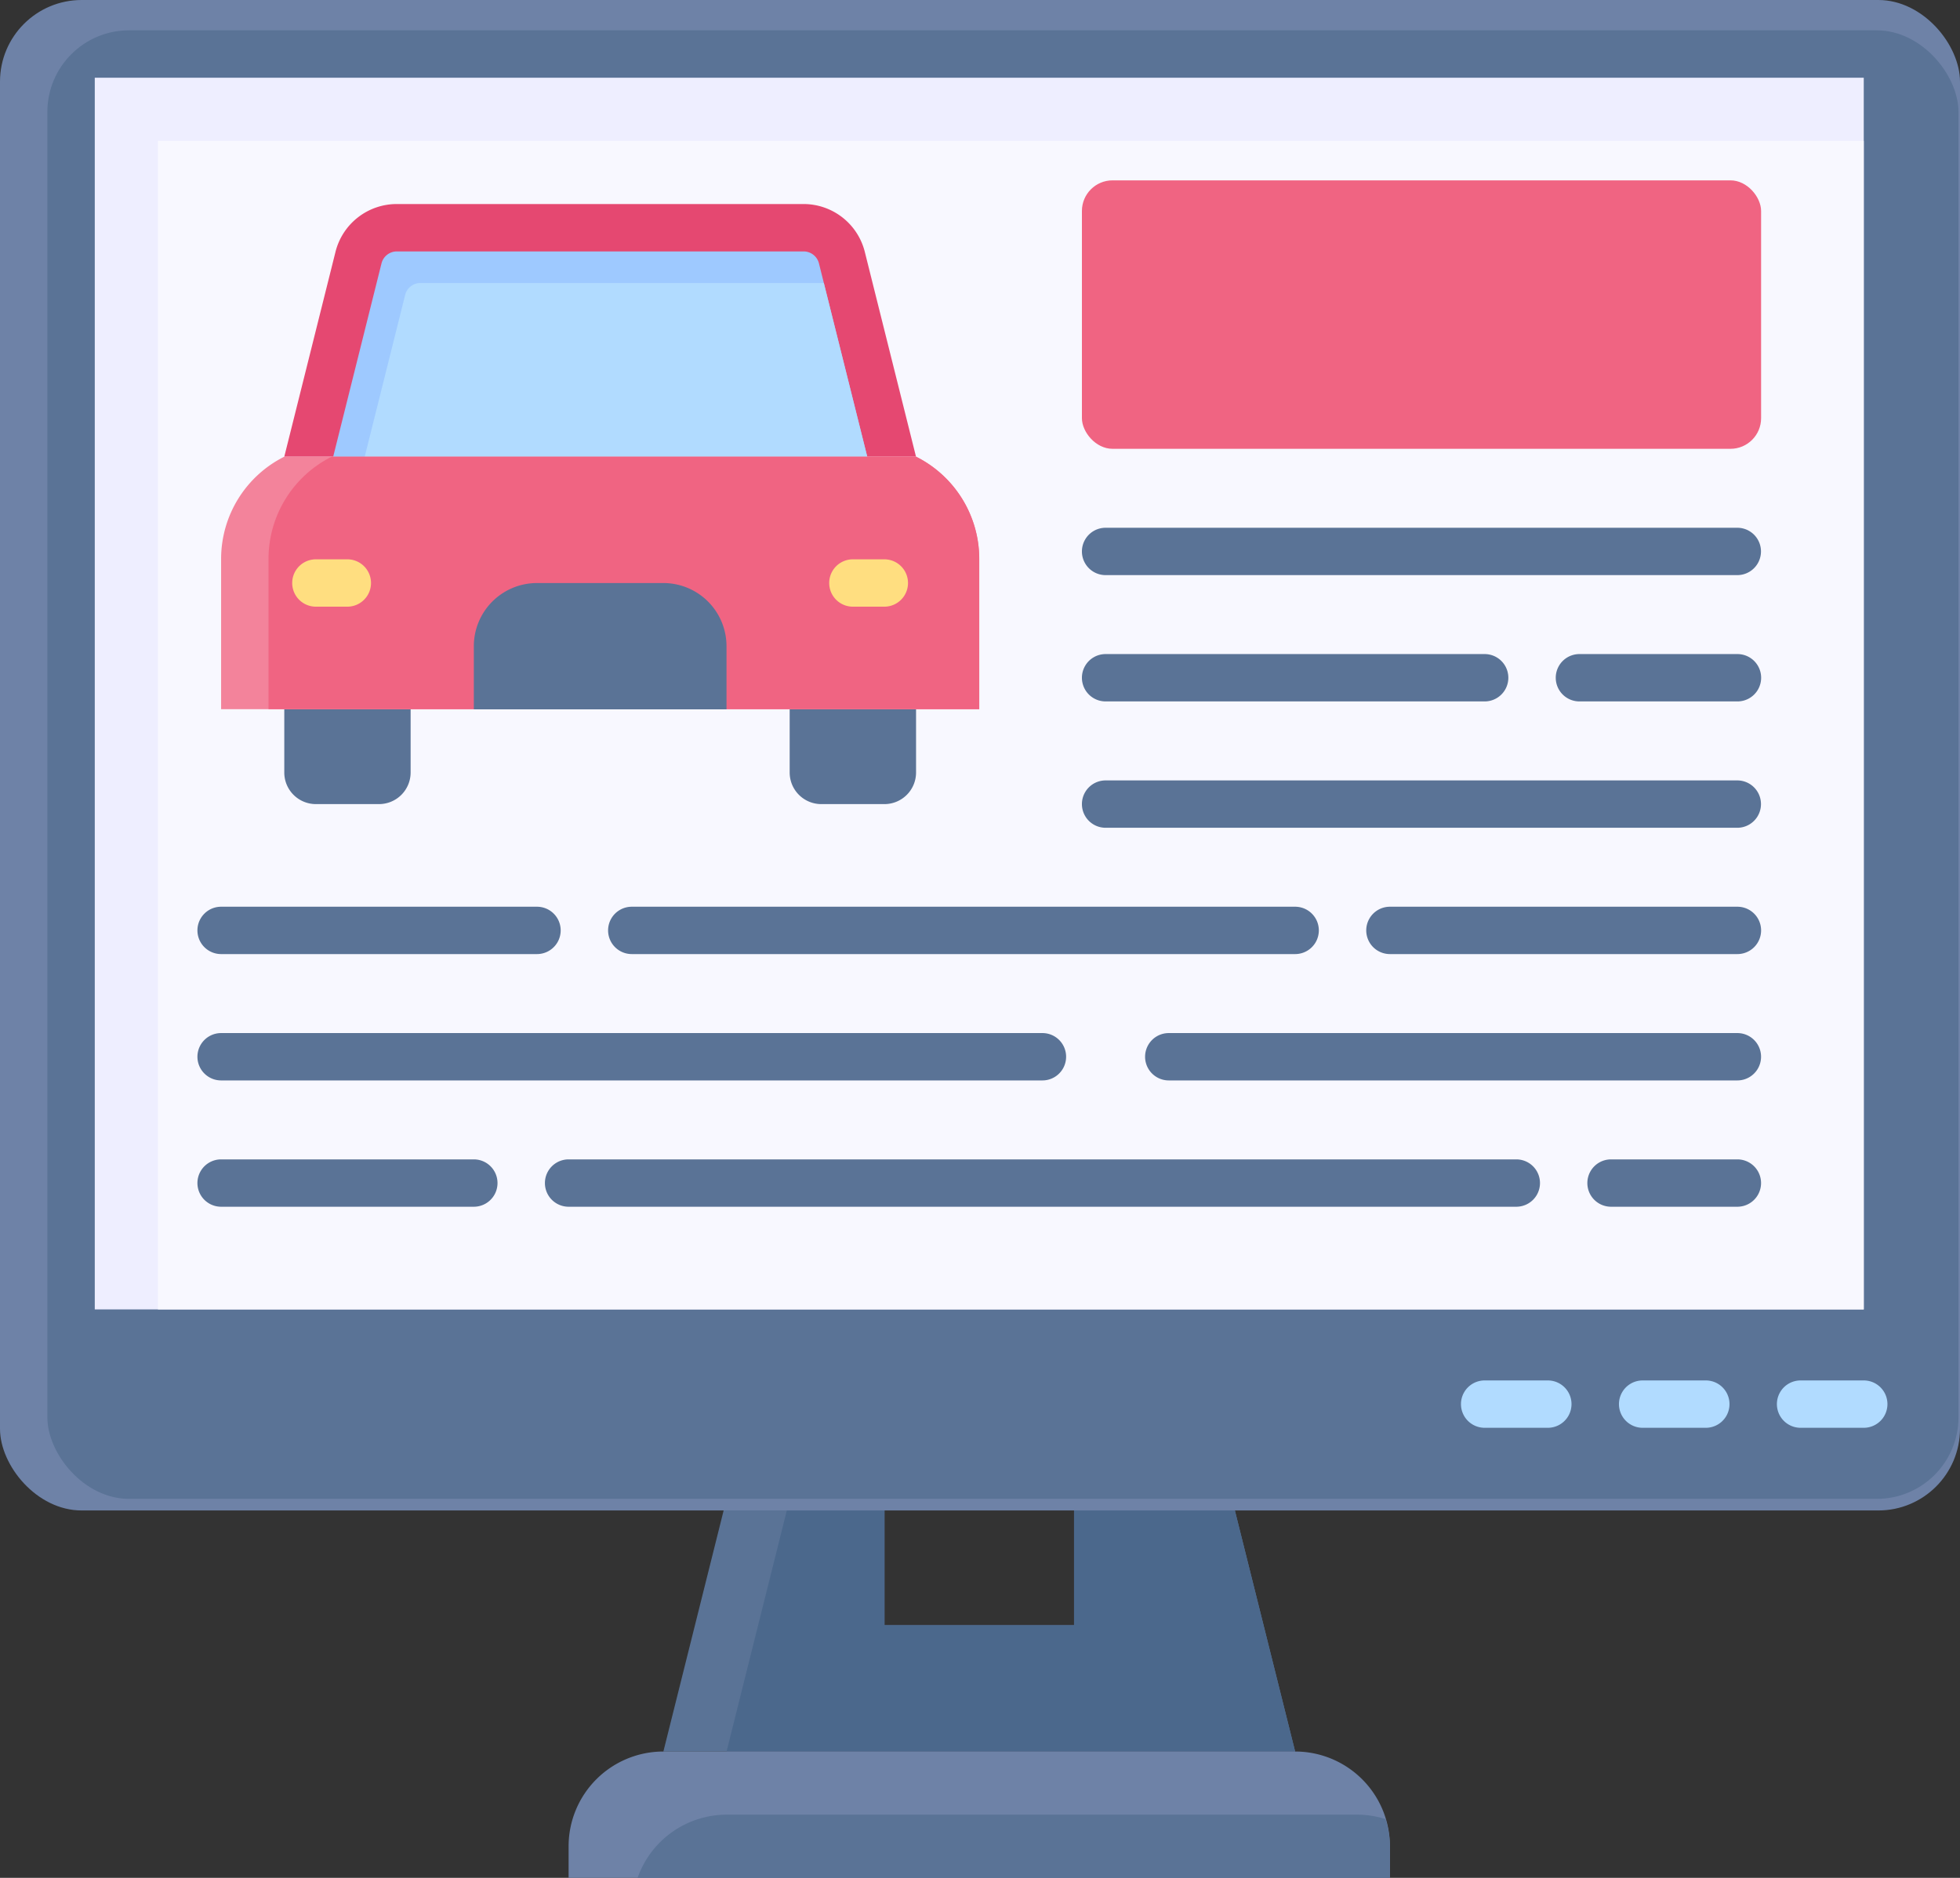 <svg xmlns="http://www.w3.org/2000/svg" width="48" height="46" viewBox="0 0 48 46">
    <rect x="0" y="0" width="48" height="46" fill="#333333" stroke="none"/>
    <g transform="translate(-1 -2.401)">
        <path data-name="Path 85935" d="M35.925 50h-3.868v3.094h-4.642V50h-3.868L22 56.189h15.472z" transform="translate(-4.754 -10.883)" style="fill:#5a7396"/>
        <path data-name="Path 85936" d="M36.378 50H32.51v3.094h-4.642V50h-2.321L24 56.189h13.925z" transform="translate(-5.207 -10.883)" style="fill:#4b688c"/>
        <rect data-name="Rectangle 71718" width="48" height="37" rx="2" transform="translate(1 2.401)" style="fill:#6e82a7"/>
        <rect data-name="Rectangle 71719" width="46.803" height="35.973" rx="2" transform="translate(2.16 3.144)" style="fill:#5a7396"/>
        <path data-name="Path 85937" d="M4 5h43.322v30.171H4z" transform="translate(-.679 -.695)" style="fill:#eef"/>
        <path data-name="Path 85938" d="M6 7h41.775v28.624H6z" transform="translate(-1.132 -1.148)" style="fill:#f8f8ff"/>
        <path data-name="Path 85939" d="M54.377 47.41H52.83a.58.58 0 1 1 0-1.16h1.547a.58.58 0 1 1 0 1.16z" transform="translate(-11.602 -10.034)" style="fill:#b1dbff"/>
        <path data-name="Path 85940" d="M59.377 47.41H57.83a.58.58 0 1 1 0-1.16h1.547a.58.58 0 1 1 0 1.16z" transform="translate(-12.734 -10.034)" style="fill:#b1dbff"/>
        <path data-name="Path 85941" d="M49.377 47.41H47.83a.58.58 0 1 1 0-1.16h1.547a.58.58 0 1 1 0 1.16z" transform="translate(-10.471 -10.034)" style="fill:#b1dbff"/>
        <path data-name="Path 85942" d="M21.321 58h15.472a2.321 2.321 0 0 1 2.321 2.321v.774H19v-.774A2.321 2.321 0 0 1 21.321 58z" transform="translate(-4.075 -12.694)" style="fill:#6e82a7"/>
        <path data-name="Path 85943" d="M23.362 60a2.313 2.313 0 0 0-2.178 1.547h18.424v-.774a2.308 2.308 0 0 0-.108-.665 2.308 2.308 0 0 0-.665-.108z" transform="translate(-4.569 -13.147)" style="fill:#5a7396"/>
        <rect data-name="Rectangle 71720" width="16.633" height="6.576" rx=".75" transform="translate(27.496 6.819)" style="fill:#f06482"/>
        <g data-name="Group 147922">
            <path data-name="Path 85944" d="M54.925 40.41H51.83a.58.58 0 1 1 0-1.16h3.094a.58.58 0 0 1 0 1.16z" transform="translate(-11.376 -8.449)" style="fill:#5a7396"/>
            <path data-name="Path 85945" d="M42.039 40.41H18.83a.58.58 0 1 1 0-1.16h23.209a.58.58 0 1 1 0 1.16z" transform="translate(-3.905 -8.449)" style="fill:#5a7396"/>
            <path data-name="Path 85946" d="M14.019 40.41H7.83a.58.58 0 1 1 0-1.16h6.189a.58.58 0 1 1 0 1.16z" transform="translate(-1.415 -8.449)" style="fill:#5a7396"/>
            <path data-name="Path 85947" d="M51.755 36.41H37.83a.58.58 0 1 1 0-1.16h13.925a.58.58 0 1 1 0 1.16z" transform="translate(-8.207 -7.543)" style="fill:#5a7396"/>
            <path data-name="Path 85948" d="M27.944 36.41H7.83a.58.58 0 1 1 0-1.16h20.114a.58.58 0 1 1 0 1.16z" transform="translate(-1.415 -7.543)" style="fill:#5a7396"/>
            <path data-name="Path 85949" d="M53.34 32.41h-8.51a.58.58 0 0 1 0-1.16h8.51a.58.58 0 1 1 0 1.16z" transform="translate(-9.791 -6.638)" style="fill:#5a7396"/>
            <path data-name="Path 85950" d="M37.076 32.41H20.83a.58.58 0 0 1 0-1.16h16.246a.58.58 0 0 1 0 1.16z" transform="translate(-4.358 -6.638)" style="fill:#5a7396"/>
            <path data-name="Path 85951" d="M15.566 32.41H7.83a.58.58 0 1 1 0-1.16h7.736a.58.58 0 0 1 0 1.16z" transform="translate(-1.415 -6.638)" style="fill:#5a7396"/>
            <path data-name="Path 85952" d="M51.3 28.41H35.83a.58.58 0 1 1 0-1.16H51.3a.58.58 0 0 1 0 1.16z" transform="translate(-7.754 -5.732)" style="fill:#5a7396"/>
            <path data-name="Path 85953" d="M45.114 24.41H35.83a.58.58 0 1 1 0-1.16h9.283a.58.58 0 1 1 0 1.16z" transform="translate(-7.754 -4.827)" style="fill:#5a7396"/>
            <path data-name="Path 85954" d="M54.7 24.41h-3.87a.58.58 0 0 1 0-1.16h3.87a.58.58 0 0 1 0 1.16z" transform="translate(-11.15 -4.827)" style="fill:#5a7396"/>
            <path data-name="Path 85955" d="M51.3 20.41H35.83a.58.58 0 1 1 0-1.16H51.3a.58.58 0 0 1 0 1.16z" transform="translate(-7.754 -3.921)" style="fill:#5a7396"/>
        </g>
        <path data-name="Path 85956" d="M12.756 9h9.961a1.547 1.547 0 0 1 1.5 1.172l1.254 5.017H10l1.254-5.017A1.547 1.547 0 0 1 12.756 9z" transform="translate(-2.038 -1.601)" style="fill:#e54871"/>
        <path data-name="Path 85957" d="M23.039 10.5h-9.962a.387.387 0 0 0-.375.293l-1.28 5.122h13.273l-1.28-5.122a.387.387 0 0 0-.376-.293z" transform="translate(-2.359 -1.94)" style="fill:#9ec9ff"/>
        <path data-name="Path 85958" d="m24.921 16.142-1.16-4.642h-9.878a.387.387 0 0 0-.375.293l-1.087 4.348z" transform="translate(-2.586 -2.167)" style="fill:#b1dbff"/>
        <path data-name="Path 85959" d="M9.547 17h15.472a2.8 2.8 0 0 1 1.547 2.5v3.685H8V19.5A2.8 2.8 0 0 1 9.547 17z" transform="translate(-1.585 -3.412)" style="fill:#f3839b"/>
        <path data-name="Path 85960" d="M25.359 17H11.047A2.8 2.8 0 0 0 9.5 19.5v3.685h17.406V19.5a2.8 2.8 0 0 0-1.547-2.5z" transform="translate(-1.924 -3.412)" style="fill:#f06482"/>
        <path data-name="Path 85961" d="M10 25h3.094v1.547a.774.774 0 0 1-.774.774h-1.546a.774.774 0 0 1-.774-.774z" transform="translate(-2.038 -5.223)" style="fill:#5a7396"/>
        <path data-name="Path 85962" d="M.774 0h1.547a.774.774 0 0 1 .774.774v1.547H0V.774A.774.774 0 0 1 .774 0z" transform="rotate(180 11.717 11.049)" style="fill:#5a7396"/>
        <path data-name="Path 85963" d="M11.6 21.41h-.77a.58.58 0 0 1 0-1.16h.77a.58.58 0 0 1 0 1.16z" transform="translate(-2.094 -4.148)" style="fill:#ffde80"/>
        <path data-name="Path 85964" d="M28.6 21.41h-.77a.58.58 0 0 1 0-1.16h.77a.58.58 0 0 1 0 1.16z" transform="translate(-5.943 -4.148)" style="fill:#ffde80"/>
        <path data-name="Path 85965" d="M17.547 21h3.094a1.547 1.547 0 0 1 1.547 1.547v1.547H16v-1.547A1.547 1.547 0 0 1 17.547 21z" transform="translate(-3.396 -4.317)" style="fill:#5a7396"/>
    </g>
</svg>
